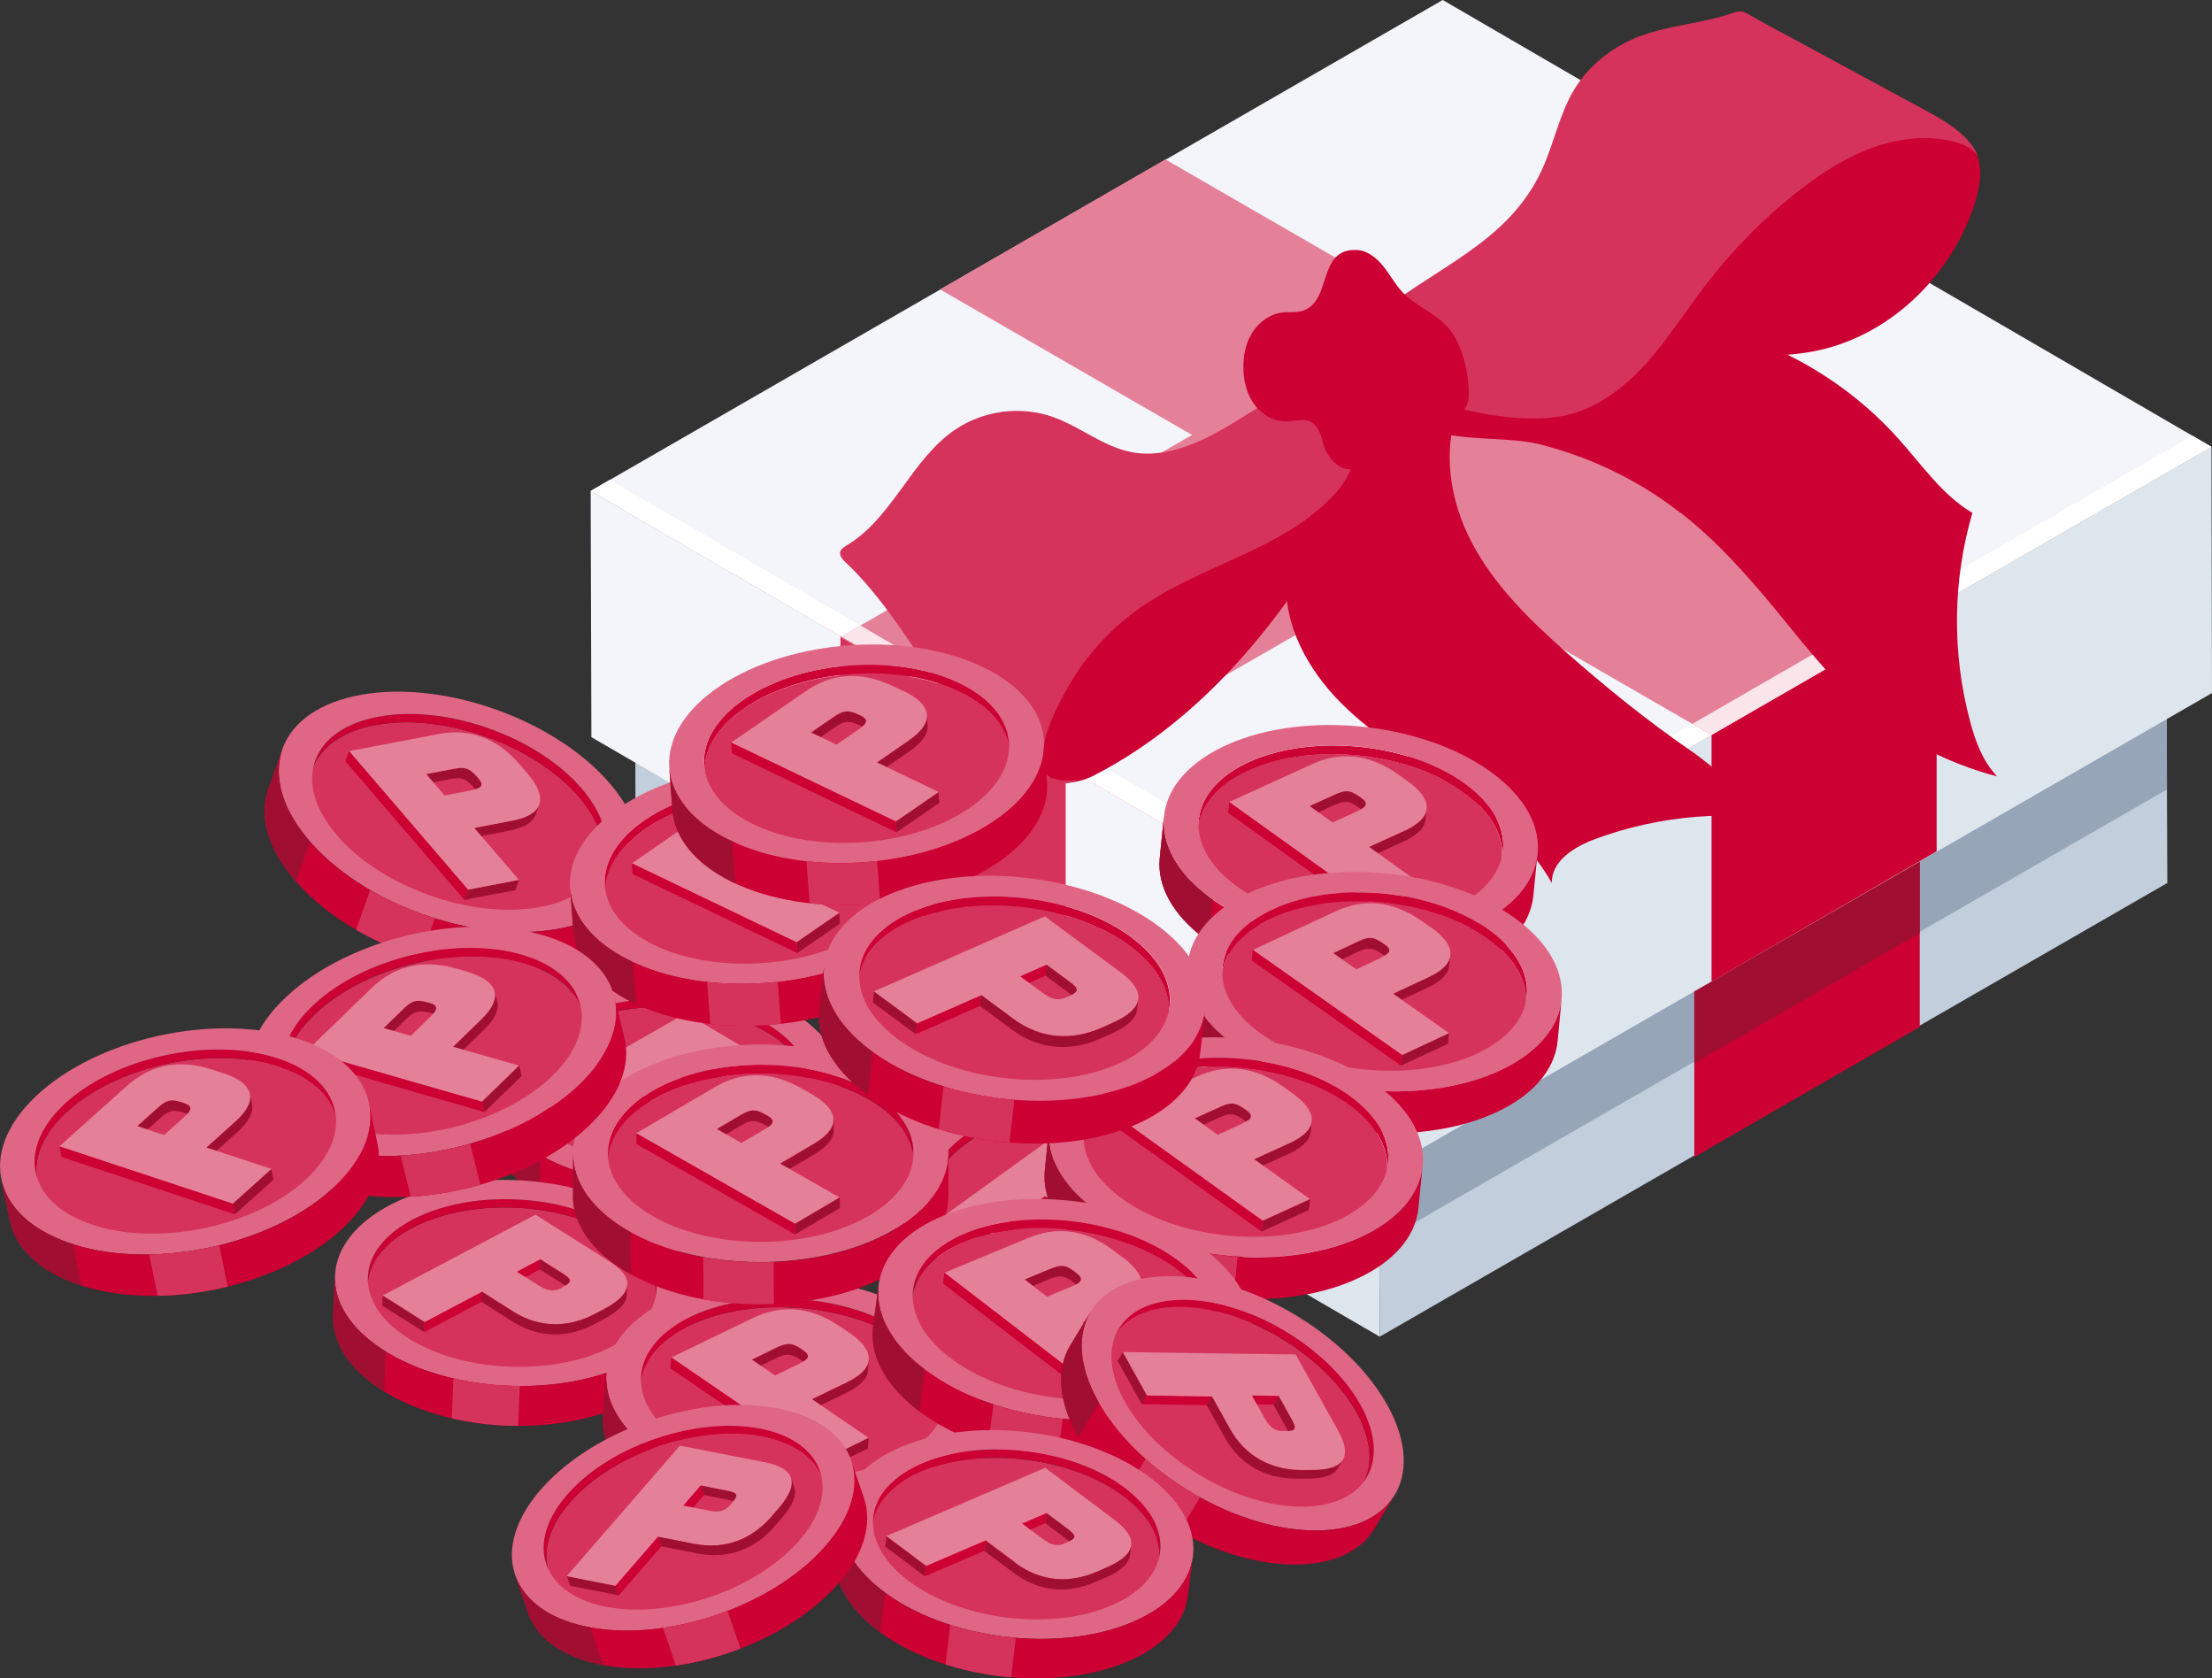 <?xml version="1.0" encoding="UTF-8"?>
<svg id="_レイヤー_2" data-name="レイヤー 2" xmlns="http://www.w3.org/2000/svg" xmlns:xlink="http://www.w3.org/1999/xlink" viewBox="0 0 121.86 92.44">
  <rect x="0" y="0" width="121.86" height="92.44" fill="#333333" stroke="none"/>
  <defs>
    <style>
      .cls-1 {
        fill: #e58099;
      }

      .cls-1, .cls-2, .cls-3, .cls-4, .cls-5, .cls-6, .cls-7, .cls-8, .cls-9, .cls-10, .cls-11, .cls-12 {
        stroke-width: 0px;
      }

      .cls-13 {
        clip-path: url(#clippath-11);
      }

      .cls-14 {
        clip-path: url(#clippath-16);
      }

      .cls-2 {
        fill: #dde5ed;
      }

      .cls-15 {
        clip-path: url(#clippath-2);
      }

      .cls-3, .cls-16 {
        fill: #c03;
      }

      .cls-17 {
        clip-path: url(#clippath-13);
      }

      .cls-18 {
        isolation: isolate;
      }

      .cls-19 {
        clip-path: url(#clippath-15);
      }

      .cls-4 {
        fill: #97a5b9;
      }

      .cls-20 {
        clip-path: url(#clippath-6);
      }

      .cls-5 {
        fill: #fae5eb;
      }

      .cls-21 {
        clip-path: url(#clippath-7);
      }

      .cls-22 {
        clip-path: url(#clippath-1);
      }

      .cls-23 {
        clip-path: url(#clippath-4);
      }

      .cls-6 {
        fill: #a00f31;
      }

      .cls-24 {
        clip-path: url(#clippath-12);
      }

      .cls-7 {
        fill: #f4f5fa;
      }

      .cls-25 {
        clip-path: url(#clippath-9);
      }

      .cls-8 {
        fill: #c2cedb;
      }

      .cls-26 {
        clip-path: url(#clippath);
      }

      .cls-9 {
        fill: #d6335c;
      }

      .cls-27 {
        clip-path: url(#clippath-3);
      }

      .cls-10 {
        fill: #d30001;
      }

      .cls-28 {
        clip-path: url(#clippath-8);
      }

      .cls-11 {
        fill: #fff;
      }

      .cls-29 {
        clip-path: url(#clippath-14);
      }

      .cls-30 {
        clip-path: url(#clippath-17);
      }

      .cls-31 {
        clip-path: url(#clippath-5);
      }

      .cls-12 {
        fill: #e06685;
      }

      .cls-32 {
        clip-path: url(#clippath-10);
      }
    </style>
    <clipPath id="clippath">
      <path class="cls-3" d="M63.89,47.26l.23-2.31c-.15,1.5.67,3.1,2.5,4.46,3.73,2.76,10.24,3.47,14.54,1.58,2.19-.96,3.38-2.4,3.54-3.95l-.23,2.31c-.16,1.55-1.35,2.99-3.54,3.95-4.3,1.89-10.81,1.18-14.54-1.58-1.83-1.36-2.65-2.96-2.5-4.46Z"/>
    </clipPath>
    <clipPath id="clippath-1">
      <path class="cls-3" d="M26.81,61.7l.03-2.2c-.02,1.43.89,2.86,2.73,3.99,3.74,2.28,9.94,2.4,13.83.26,1.98-1.09,2.98-2.55,3-4.02l-.03,2.2c-.02,1.47-1.02,2.93-3,4.02-3.89,2.14-10.08,2.02-13.83-.26-1.84-1.12-2.75-2.56-2.73-3.99Z"/>
    </clipPath>
    <clipPath id="clippath-2">
      <path class="cls-3" d="M49.62,68.31l-.21-2.19c.14,1.42,1.19,2.75,3.14,3.67,3.97,1.87,10.14,1.32,13.78-1.22,1.85-1.29,2.69-2.85,2.55-4.32l.21,2.19c.14,1.47-.7,3.03-2.55,4.32-3.64,2.54-9.81,3.09-13.78,1.22-1.95-.92-3.01-2.25-3.14-3.67Z"/>
    </clipPath>
    <clipPath id="clippath-3">
      <path class="cls-3" d="M18.35,72.44l.09-2.2c-.06,1.42.8,2.89,2.61,4.07,3.67,2.4,9.86,2.71,13.81.69,2.01-1.03,3.06-2.45,3.12-3.93l-.09,2.2c-.06,1.47-1.11,2.9-3.12,3.93-3.96,2.02-10.14,1.71-13.81-.69-1.81-1.18-2.67-2.65-2.61-4.07Z"/>
    </clipPath>
    <clipPath id="clippath-4">
      <path class="cls-3" d="M14.78,43.45l.78-2.19c-.5,1.42-.09,3.17,1.37,4.92,2.97,3.57,9.12,5.8,13.75,4.99,2.35-.41,3.86-1.53,4.38-3l-.78,2.19c-.52,1.47-2.02,2.59-4.38,3-4.63.81-10.78-1.42-13.75-4.99-1.46-1.75-1.88-3.5-1.37-4.92Z"/>
    </clipPath>
    <clipPath id="clippath-5">
      <path class="cls-3" d="M33.22,77.92l.18-2.32c-.12,1.5.74,3.08,2.6,4.4,3.79,2.67,10.32,3.24,14.57,1.25,2.16-1.01,3.33-2.48,3.45-4.03l-.18,2.32c-.12,1.55-1.28,3.02-3.45,4.03-4.26,1.98-10.78,1.42-14.57-1.25-1.86-1.32-2.72-2.9-2.6-4.4Z"/>
    </clipPath>
    <clipPath id="clippath-6">
      <path class="cls-3" d="M65.21,55.41l.22-2.31c-.14,1.5.69,3.1,2.54,4.44,3.75,2.73,10.27,3.39,14.55,1.47,2.18-.98,3.36-2.43,3.51-3.98l-.22,2.31c-.15,1.55-1.33,3.01-3.51,3.98-4.29,1.92-10.8,1.26-14.55-1.47-1.84-1.34-2.68-2.94-2.54-4.44Z"/>
    </clipPath>
    <clipPath id="clippath-7">
      <path class="cls-3" d="M31.58,51.25l-.17-2.32c.11,1.5,1.2,2.94,3.24,3.95,4.15,2.07,10.69,1.63,14.6-.98,1.99-1.32,2.91-2.95,2.8-4.51l.17,2.32c.12,1.55-.81,3.18-2.8,4.51-3.91,2.61-10.44,3.04-14.6.98-2.04-1.02-3.13-2.45-3.24-3.95Z"/>
    </clipPath>
    <clipPath id="clippath-8">
      <path class="cls-3" d="M37.04,44.6l-.17-2.32c.11,1.5,1.2,2.94,3.24,3.95,4.15,2.07,10.69,1.63,14.6-.98,1.99-1.32,2.91-2.95,2.8-4.51l.17,2.32c.12,1.55-.81,3.18-2.8,4.51-3.91,2.61-10.44,3.04-14.6.98-2.04-1.02-3.13-2.45-3.24-3.95Z"/>
    </clipPath>
    <clipPath id="clippath-9">
      <path class="cls-3" d="M31.57,65.87v-2.32c0,1.51.98,3.02,2.94,4.18,3.99,2.36,10.54,2.39,14.63.07,2.08-1.18,3.12-2.74,3.11-4.3v2.32c0,1.56-1.03,3.12-3.11,4.3-4.08,2.32-10.63,2.29-14.63-.07-1.96-1.16-2.94-2.67-2.95-4.18Z"/>
    </clipPath>
    <clipPath id="clippath-10">
      <path class="cls-3" d="M57.56,64.46l.23-2.31c-.15,1.5.67,3.1,2.5,4.46,3.73,2.76,10.24,3.47,14.54,1.58,2.19-.96,3.38-2.4,3.54-3.95l-.23,2.31c-.16,1.55-1.35,2.99-3.54,3.95-4.3,1.89-10.81,1.18-14.54-1.58-1.83-1.36-2.65-2.96-2.5-4.46Z"/>
    </clipPath>
    <clipPath id="clippath-11">
      <path class="cls-3" d="M14.31,62.08l-.55-2.26c.36,1.46,1.67,2.7,3.85,3.36,4.44,1.35,10.81-.17,14.23-3.38,1.74-1.64,2.38-3.4,2.01-4.91l.55,2.26c.37,1.51-.27,3.27-2.01,4.91-3.42,3.22-9.79,4.73-14.23,3.38-2.18-.66-3.49-1.9-3.85-3.36Z"/>
    </clipPath>
    <clipPath id="clippath-12">
      <path class="cls-3" d="M.54,67.22l-.47-2.28c.3,1.48,1.56,2.76,3.72,3.51,4.38,1.52,10.81.26,14.35-2.83,1.8-1.57,2.51-3.3,2.2-4.83l.47,2.28c.31,1.53-.4,3.26-2.2,4.83-3.54,3.08-9.97,4.35-14.35,2.83-2.16-.75-3.41-2.03-3.72-3.51Z"/>
    </clipPath>
    <clipPath id="clippath-13">
      <path class="cls-3" d="M48.1,73.04l.31-2.3c-.2,1.49.56,3.12,2.35,4.54,3.63,2.88,10.12,3.81,14.48,2.07,2.22-.88,3.46-2.29,3.67-3.83l-.31,2.3c-.21,1.54-1.45,2.95-3.67,3.83-4.36,1.74-10.85.81-14.48-2.07-1.79-1.42-2.55-3.05-2.35-4.54Z"/>
    </clipPath>
    <clipPath id="clippath-14">
      <path class="cls-3" d="M45.13,55.57l.27-2.36c-.18,1.53.64,3.18,2.49,4.59,3.77,2.87,10.4,3.69,14.83,1.83,2.25-.95,3.49-2.4,3.67-3.98l-.27,2.36c-.18,1.58-1.43,3.04-3.67,3.98-4.42,1.86-11.06,1.04-14.83-1.83-1.85-1.41-2.67-3.06-2.49-4.59Z"/>
    </clipPath>
    <clipPath id="clippath-15">
      <path class="cls-3" d="M58.95,74.12l1.14-1.88c-.74,1.22-.68,2.92.34,4.82,2.07,3.87,7.35,7.1,11.79,7.23,2.26.06,3.86-.69,4.62-1.95l-1.14,1.88c-.76,1.26-2.37,2.01-4.62,1.95-4.44-.13-9.72-3.36-11.79-7.23-1.02-1.9-1.07-3.6-.34-4.82Z"/>
    </clipPath>
    <clipPath id="clippath-16">
      <path class="cls-3" d="M46.03,85.49l.27-2.18c-.18,1.42.57,2.95,2.27,4.27,3.47,2.69,9.61,3.49,13.71,1.8,2.09-.86,3.25-2.2,3.43-3.66l-.27,2.18c-.18,1.46-1.34,2.8-3.43,3.66-4.11,1.69-10.25.88-13.71-1.8-1.7-1.32-2.45-2.85-2.27-4.27Z"/>
    </clipPath>
    <clipPath id="clippath-17">
      <path class="cls-3" d="M29.08,88.81l-.71-2.08c.46,1.35,1.79,2.41,3.9,2.85,4.29.91,10.17-1.04,13.13-4.35,1.5-1.68,1.97-3.39,1.49-4.79l.71,2.08c.47,1.4.01,3.11-1.49,4.79-2.96,3.31-8.84,5.26-13.13,4.35-2.11-.45-3.44-1.5-3.9-2.85Z"/>
    </clipPath>
  </defs>
  <g id="d">
    <g>
      <g>
        <g>
          <g class="cls-18">
            <polygon class="cls-2" points="35.01 40.25 35.04 49.82 76.01 73.62 75.97 64.05 35.01 40.25"/>
            <polygon class="cls-8" points="75.97 68.45 35.02 44.64 35.01 40.25 75.96 64.04 75.97 68.45"/>
            <polygon class="cls-9" points="59.44 54.58 59.44 63.99 47.03 56.78 47.03 47.41 59.44 54.58"/>
            <polygon class="cls-3" points="47.03 47.41 47.03 51.63 59.44 58.84 59.44 54.58 47.03 47.41"/>
            <polygon class="cls-8" points="75.97 64.05 76.01 73.62 119.4 48.63 119.36 39.06 75.97 64.05"/>
            <polygon class="cls-4" points="119.38 43.48 76.01 68.45 76 64.03 119.37 39.06 119.38 43.48"/>
            <polygon class="cls-3" points="105.76 46.97 105.76 56.56 93.34 63.73 93.34 54.15 105.76 46.97"/>
            <polygon class="cls-6" points="105.76 46.97 105.76 51.39 93.34 58.56 93.34 54.15 105.76 46.97"/>
            <polygon class="cls-10" points="35.01 40.25 75.97 64.05 119.36 39.06 78.4 15.26 35.01 40.25"/>
          </g>
          <g class="cls-18">
            <polygon class="cls-7" points="32.54 27.04 32.58 40.6 74.93 65.21 74.89 51.65 32.54 27.04"/>
            <polygon class="cls-9" points="58.71 42.24 58.71 55.79 46.3 48.58 46.3 35.03 58.71 42.24"/>
            <polygon class="cls-2" points="74.89 51.65 74.93 65.21 121.86 38.17 121.83 24.61 74.89 51.65"/>
            <polygon class="cls-3" points="106.69 33.31 106.69 46.89 94.29 54.06 94.29 40.47 106.69 33.31"/>
            <polygon class="cls-7" points="32.54 27.04 74.89 51.65 121.83 24.61 79.48 0 32.54 27.04"/>
            <polygon class="cls-11" points="74.89 50.43 33.59 26.43 32.54 27.04 74.89 51.65 121.83 24.61 120.78 24 74.89 50.43"/>
          </g>
          <polygon class="cls-1" points="105.73 15.24 59.76 41.65 58.72 42.25 58.7 42.26 46.29 35.09 46.35 35.06 47.4 34.45 93.35 8.06 105.73 15.24"/>
          <polygon class="cls-1" points="106.69 33.31 94.28 40.48 93.23 39.87 51.79 15.94 64.2 8.78 105.65 32.7 106.69 33.31"/>
          <polygon class="cls-5" points="106.69 33.31 94.28 40.48 93.23 39.87 105.65 32.7 106.69 33.31"/>
          <polygon class="cls-5" points="59.76 41.65 58.72 42.25 46.35 35.06 47.4 34.45 59.76 41.65"/>
        </g>
        <g>
          <path class="cls-3" d="M109.07,9.14c.13,1.06-.35,2.38-.69,3.16-1.51,3.51-4.71,6.34-8.47,7.05-2.14.41-4.36.15-6.49.59-1.9.39-3.65,1.32-5.49,1.96-1.84.63-3.93.94-5.69.11,1.02-.07,1.95-.58,2.8-1.14,4.69-3.08,7.97-7.85,12.07-11.68.56-.53,1.15-1.04,1.84-1.38.63-.31,1.33-.45,2.02-.6,1.36-.29,2.73-.65,4.12-.69,1.24-.03,2.31.65,3.28,1.34.43.3.63.76.69,1.27Z"/>
          <path class="cls-3" d="M71.77,28.64c-.46,1-.82,2.07-.9,3.17-.19,2.57,1.16,5.04,2.97,6.87,1.81,1.83,4.05,3.15,6.18,4.6,2.13,1.45,4.21,3.1,5.47,5.35-.03-1.21,1.25-2,2.39-2.42,3.59-1.33,7.55-1.64,11.3-.89-2.28-.46-4.15-2.68-5.99-3.94-2.41-1.66-4.69-3.5-6.88-5.43-1.99-1.76-3.95-3.66-5.2-6.01-1.25-2.35-1.72-5.25-.66-7.69-2.2-.31-4.38.03-5.89,1.73-1.2,1.35-2.05,3.02-2.79,4.65Z"/>
          <path class="cls-3" d="M92.56,28.22c2,1.55,3.69,3.46,5.3,5.41,1.39,1.69,2.73,3.43,4.35,4.9,2.21,2.01,4.92,3.48,7.81,4.23-.79-.83-1.2-1.94-1.49-3.04-1-3.74-.96-7.75.13-11.47-1.67-.99-2.79-2.66-4.09-4.1-3.31-3.7-8.04-6.11-12.98-6.6-2.12-.21-4.32-.07-6.26.82-.87.4-1.68.94-2.58,1.27-1.33.49-2.79.48-4.2.69-.49.07-1.01.19-1.34.56-.54.61-.26,1.63.37,2.16,1.73,1.44,5.15.89,7.24,1.42,2.8.71,5.46,1.98,7.73,3.76Z"/>
          <path class="cls-9" d="M86.11,22.91c1.79-.36,3.32-1.51,4.55-2.86,1.22-1.35,2.19-2.91,3.3-4.35,1.48-1.93,3.2-3.68,5.12-5.18,1.23-.96,2.56-1.84,4.03-2.37,1.47-.54,3.1-.73,4.61-.33.59.16,1.24.49,1.36,1.09-.38-1.33-1.71-2.13-2.93-2.79-2.38-1.29-4.77-2.58-7.15-3.87-.88-.48-1.78-.94-2.65-1.45-.13-.07-.26-.15-.41-.17-.18-.02-.35.04-.52.1-1.66.57-3.46.65-5.09,1.27-1.48.56-2.8,1.59-3.61,2.94-.82,1.36-1.11,2.96-1.77,4.4-1.93,4.2-6.17,5.45-9.4,8.28-.14.13-.29.28-.3.47-.01.15.07.3.15.43.98,1.57,2.73,3.41,4.58,3.88,1.85.47,4.26.88,6.15.5Z"/>
          <path class="cls-3" d="M60.31,42.68c.15-.07.3-.15.45-.23,3.75-2.04,6.9-5.06,9.49-8.46,2.59-3.39,4.65-7.16,6.56-10.98-.09.18-1.94.48-2.23.6-.81.31-1.52.75-2.28,1.15-1.52.8-2.97,1.8-4.48,2.66-3.2,1.82-6.51,3.5-9.46,5.73-1.13.86-2.24,1.83-2.84,3.12-1.02,2.18-.22,5.37,1.94,6.45.37.19.77.34,1.19.37.58.05,1.14-.15,1.67-.4Z"/>
          <path class="cls-9" d="M72.12,28.49c-2.84,2.11-6.49,2.98-9.39,5.04-1.69,1.2-3.09,2.81-4.08,4.64-.46.86-.97,1.87-1.13,2.85-.1.56-.22,1.57.42,1.83.47.18.99.15,1.49.12-1.47.61-2.89-.41-4.01-1.27-1.35-1.04-2.47-2.35-3.47-3.71-1.74-2.38-3.21-4.99-5.36-7.01-.17-.16-.36-.37-.3-.6.05-.16.21-.25.35-.34,2.53-1.5,3.56-4.75,6-6.39,1.56-1.05,3.61-1.31,5.38-.68,1.47.52,2.73,1.61,4.26,1.92,2.11.43,4.21-.69,6.04-1.83,1.78-1.11,3.74-2.39,5.93-2.25-.58.16-.87,1.29-.76,1.82.1.51.51.87.79,1.28,1.01,1.52-.53,3.23-1.67,4.18-.17.14-.34.27-.51.4Z"/>
          <path class="cls-3" d="M79.69,17.96c-.69-.75-1.71-1.12-2.41-1.85-.41-.43-.69-.96-1.06-1.43-.37-.46-.87-.88-1.46-.91-2.22-.12-1.35,2.83-3,3.35-.36.11-.74.05-1.11.09-.68.08-1.29.52-1.66,1.11-.37.58-.51,1.29-.49,1.97.01.7.18,1.4.59,1.97.41.56,1.07.96,1.77.95.46,0,.95-.19,1.35.02.43.22.57.75.69,1.21.29,1.07,1.49,2.08,2.31.81.27-.42.39-.93.66-1.36.7-1.13,1.76-1.03,2.86-.84,1.01.18,2.19-.1,2.19-1.31,0-1.24-.36-2.85-1.22-3.79Z"/>
        </g>
      </g>
      <g>
        <g>
          <g>
            <path class="cls-9" d="M79.86,50.53c3.5-1.54,3.88-4.6.84-6.85-3.04-2.25-8.34-2.82-11.84-1.29-3.5,1.54-3.88,4.6-.84,6.85,3.04,2.25,8.34,2.82,11.84,1.29Z"/>
            <path class="cls-3" d="M68.87,42.4c3.5-1.54,8.8-.96,11.84,1.29,1.49,1.1,2.16,2.41,2.04,3.63l.05-.48c.12-1.22-.54-2.52-2.04-3.63-3.04-2.25-8.34-2.82-11.84-1.29-1.78.78-2.75,1.96-2.88,3.22l-.05.48c.13-1.26,1.1-2.44,2.88-3.22Z"/>
            <path class="cls-12" d="M81.17,50.98c4.3-1.89,4.77-5.65,1.04-8.41-3.73-2.76-10.24-3.47-14.54-1.58-4.3,1.89-4.77,5.65-1.04,8.41,3.73,2.76,10.24,3.47,14.54,1.58ZM68.92,41.92h0c3.5-1.54,8.8-.96,11.84,1.29,3.04,2.25,2.66,5.31-.84,6.85s-8.8.96-11.84-1.29c-3.04-2.25-2.66-5.31.84-6.85Z"/>
            <g>
              <path class="cls-16" d="M63.89,47.26l.23-2.31c-.15,1.5.67,3.1,2.5,4.46,3.73,2.76,10.24,3.47,14.54,1.58,2.19-.96,3.38-2.4,3.54-3.95l-.23,2.31c-.16,1.55-1.35,2.99-3.54,3.95-4.3,1.89-10.81,1.18-14.54-1.58-1.83-1.36-2.65-2.96-2.5-4.46Z"/>
              <g class="cls-26">
                <g>
                  <rect class="cls-9" x="70.3" y="50.59" width="4.4" height="3.88" transform="translate(13.12 119.54) rotate(-84.38)"/>
                  <rect class="cls-6" x="61.61" y="46.5" width="6.73" height="3.88" transform="translate(10.41 108.36) rotate(-84.38)"/>
                </g>
              </g>
            </g>
          </g>
          <g class="cls-18">
            <path class="cls-6" d="M74.83,44.46l.1.07c.18.13.27.24.26.35l.06-.59c.01-.11-.07-.22-.26-.35l-.1-.07c-.55-.4-.82-.35-1.37-.1l-1.37.62-.06.59,1.37-.62c.55-.25.82-.3,1.37.1Z"/>
            <path class="cls-6" d="M77.36,45.77l-1.94.88-.06.59,1.94-.88c.8-.37,1.19-.78,1.23-1.22l.06-.59c-.04.44-.43.85-1.23,1.22Z"/>
            <polygon class="cls-6" points="78.49 48.85 75.89 50.04 75.83 50.63 78.43 49.44 78.49 48.85"/>
            <path class="cls-1" d="M77.55,43.03l-.51-.37c-1.71-1.22-3.32-1.23-4.76-.57l-4.56,2.08,8.17,5.86,2.6-1.19-3.07-2.2,1.94-.88c1.71-.78,1.53-1.77.19-2.73ZM74.78,44.68l-1.37.62-1.26-.91,1.37-.62c.55-.25.82-.3,1.37.1l.1.07c.41.29.33.49-.21.73Z"/>
            <polygon class="cls-3" points="75.89 50.04 67.72 44.18 67.66 44.77 75.83 50.63 75.89 50.04"/>
          </g>
        </g>
        <g>
          <g>
            <path class="cls-9" d="M42.13,63.44c3.17-1.74,3.27-4.66.22-6.52-3.05-1.86-8.09-1.96-11.26-.21-3.17,1.74-3.27,4.66-.22,6.52,3.05,1.86,8.09,1.96,11.26.21Z"/>
            <path class="cls-3" d="M31.09,56.7c3.17-1.74,8.21-1.64,11.26.21,1.5.91,2.24,2.09,2.22,3.25v-.46c.02-1.16-.72-2.33-2.22-3.25-3.05-1.86-8.09-1.96-11.26-.21h0c-1.61.88-2.43,2.07-2.44,3.27v.46c0-1.2.83-2.39,2.44-3.27Z"/>
            <path class="cls-12" d="M43.39,63.75c3.89-2.14,4.01-5.72.27-8.01-3.74-2.28-9.94-2.4-13.83-.26-3.89,2.14-4.01,5.72-.27,8.01,3.74,2.28,9.94,2.4,13.83.26ZM31.09,56.25c3.17-1.74,8.21-1.64,11.26.21,3.05,1.86,2.95,4.78-.22,6.52-3.17,1.74-8.21,1.64-11.26-.21-3.05-1.86-2.95-4.78.22-6.52Z"/>
            <g>
              <path class="cls-16" d="M26.81,61.7l.03-2.2c-.02,1.43.89,2.86,2.73,3.99,3.74,2.28,9.94,2.4,13.83.26,1.98-1.09,2.98-2.55,3-4.02l-.03,2.2c-.02,1.47-1.02,2.93-3,4.02-3.89,2.14-10.08,2.02-13.83-.26-1.84-1.12-2.75-2.56-2.73-3.99Z"/>
              <g class="cls-22">
                <g>
                  <rect class="cls-9" x="33.28" y="64.11" width="4.16" height="3.67" transform="translate(-30.89 100.71) rotate(-89.49)"/>
                  <rect class="cls-6" x="24.75" y="60.88" width="6.37" height="3.67" transform="translate(-35.03 90.09) rotate(-89.49)"/>
                </g>
              </g>
            </g>
          </g>
          <g class="cls-18">
            <polygon class="cls-3" points="38.12 58.25 36.84 58.98 36.83 59.55 38.11 58.82 38.12 58.25"/>
            <path class="cls-6" d="M39.78,59.95v-.56c0-.12-.15-.24-.42-.4l-1.24-.73v.56s1.23.73,1.23.73c.27.16.43.28.43.4Z"/>
            <polygon class="cls-6" points="31.85 61.91 29.5 60.52 29.49 61.08 31.85 62.47 31.85 61.91"/>
            <polygon class="cls-3" points="34.96 60.14 31.85 61.91 31.85 62.47 34.95 60.7 34.96 60.14"/>
            <path class="cls-1" d="M36.71,61.17c1.55.91,3.14.78,4.5,0l.52-.29c1.73-.98,1.48-1.87.17-2.64l-4.12-2.43-8.27,4.71,2.36,1.39,3.1-1.77,1.75,1.03ZM38.12,58.25l1.24.73c.5.29.61.44.05.76l-.1.06c-.41.23-.74.2-1.23-.09l-1.24-.73,1.28-.73Z"/>
            <path class="cls-6" d="M41.21,61.18c-1.36.78-2.95.91-4.5,0l-1.75-1.03v.56s1.75,1.03,1.75,1.03c1.55.91,3.14.78,4.5,0l.52-.29c.85-.48,1.22-.94,1.22-1.37v-.56c0,.43-.37.89-1.22,1.37l-.52.29Z"/>
          </g>
        </g>
        <g>
          <g>
            <path class="cls-9" d="M65.04,68.4c2.96-2.07,2.75-4.98-.48-6.5-3.23-1.52-8.25-1.08-11.21,1s-2.75,4.98.48,6.5,8.25,1.08,11.21-1Z"/>
            <path class="cls-3" d="M53.34,62.89h0c2.96-2.07,7.98-2.52,11.21-1,1.59.75,2.45,1.83,2.56,2.99l-.04-.46c-.11-1.16-.97-2.24-2.56-2.99-3.23-1.52-8.25-1.08-11.21,1-1.51,1.05-2.19,2.32-2.08,3.52l.04.46c-.11-1.19.57-2.46,2.08-3.52Z"/>
            <path class="cls-12" d="M66.33,68.57c3.64-2.54,3.37-6.12-.59-7.99-3.97-1.87-10.14-1.32-13.78,1.22-3.64,2.54-3.37,6.12.59,7.99,3.97,1.87,10.14,1.32,13.78-1.22ZM53.3,62.43c2.96-2.07,7.98-2.52,11.21-1,3.23,1.52,3.45,4.43.48,6.5s-7.98,2.52-11.21,1c-3.23-1.52-3.45-4.43-.48-6.5Z"/>
            <g>
              <path class="cls-16" d="M49.62,68.31l-.21-2.19c.14,1.42,1.19,2.75,3.14,3.67,3.97,1.87,10.14,1.32,13.78-1.22,1.85-1.29,2.69-2.85,2.55-4.32l.21,2.19c.14,1.47-.7,3.03-2.55,4.32-3.64,2.54-9.81,3.09-13.78,1.22-1.95-.92-3.01-2.25-3.14-3.67Z"/>
              <g class="cls-15">
                <g>
                  <rect class="cls-9" x="56.75" y="69.53" width="3.67" height="4.16" transform="translate(-6.77 6.12) rotate(-5.65)"/>
                  <rect class="cls-6" x="49.02" y="66.02" width="3.67" height="6.37" transform="translate(-6.57 5.34) rotate(-5.65)"/>
                </g>
              </g>
            </g>
          </g>
          <g class="cls-18">
            <polygon class="cls-3" points="60.5 63.67 59.3 64.53 59.36 65.09 60.55 64.23 60.5 63.67"/>
            <path class="cls-6" d="M62.33,65.18l-.05-.56c-.01-.12-.18-.22-.47-.35l-1.31-.59.05.56,1.31.59c.29.13.46.23.47.35Z"/>
            <polygon class="cls-6" points="54.66 67.97 52.17 66.85 52.22 67.41 54.71 68.54 54.66 67.97"/>
            <polygon class="cls-3" points="57.56 65.88 54.66 67.97 54.71 68.54 57.61 66.45 57.56 65.88"/>
            <path class="cls-1" d="M59.41,66.72c1.64.74,3.2.44,4.47-.48l.48-.35c1.61-1.16,1.27-2.02-.12-2.64l-4.36-1.97-7.72,5.57,2.49,1.13,2.9-2.09,1.85.84ZM60.5,63.67l1.31.59c.53.24.66.37.14.75l-.1.07c-.38.28-.72.28-1.23.04l-1.31-.59,1.19-.86Z"/>
            <path class="cls-6" d="M64.37,65.9l-.48.35c-1.27.92-2.84,1.22-4.47.48l-1.85-.84.05.56,1.85.84c1.64.74,3.2.44,4.47-.48l.48-.35c.79-.57,1.11-1.07,1.07-1.5l-.05-.56c.04.43-.28.93-1.07,1.5Z"/>
          </g>
        </g>
        <g>
          <g>
            <path class="cls-9" d="M33.61,74.66c3.22-1.64,3.41-4.56.42-6.51s-8.02-2.21-11.24-.56c-3.22,1.64-3.41,4.56-.42,6.51,2.99,1.95,8.02,2.21,11.24.56Z"/>
            <path class="cls-3" d="M22.79,67.59h0c3.22-1.64,8.26-1.39,11.24.56,1.47.96,2.17,2.15,2.12,3.31l.02-.46c.05-1.16-.65-2.35-2.12-3.31-2.99-1.95-8.02-2.21-11.24-.56-1.64.83-2.49,2-2.54,3.2l-.02.46c.05-1.2.9-2.36,2.54-3.2Z"/>
            <path class="cls-12" d="M34.87,75.01c3.96-2.02,4.19-5.6.52-8-3.67-2.4-9.86-2.71-13.81-.69-3.96,2.02-4.19,5.6-.52,8,3.67,2.4,9.86,2.71,13.81.69ZM22.81,67.13c3.22-1.64,8.26-1.39,11.24.56,2.99,1.95,2.8,4.87-.42,6.51-3.22,1.64-8.26,1.39-11.24-.56-2.99-1.95-2.8-4.87.42-6.51Z"/>
            <g>
              <path class="cls-16" d="M18.35,72.44l.09-2.2c-.06,1.42.8,2.89,2.61,4.07,3.67,2.4,9.86,2.71,13.81.69,2.01-1.03,3.06-2.45,3.12-3.93l-.09,2.2c-.06,1.47-1.11,2.9-3.12,3.93-3.96,2.02-10.14,1.71-13.81-.69-1.81-1.18-2.67-2.65-2.61-4.07Z"/>
              <g class="cls-27">
                <g>
                  <rect class="cls-9" x="24.69" y="75.12" width="4.16" height="3.67" transform="translate(-51.19 100.63) rotate(-87.71)"/>
                  <rect class="cls-6" x="16.27" y="71.67" width="6.37" height="3.67" transform="translate(-54.77 90) rotate(-87.71)"/>
                </g>
              </g>
            </g>
          </g>
          <g class="cls-18">
            <polygon class="cls-3" points="29.77 69.35 28.47 70.04 28.44 70.61 29.74 69.92 29.77 69.35"/>
            <path class="cls-6" d="M31.37,71.1l.02-.56c0-.12-.15-.24-.41-.41l-1.22-.77-.02.56,1.22.77c.27.17.42.29.41.41Z"/>
            <polygon class="cls-6" points="23.39 72.81 21.08 71.35 21.06 71.91 23.37 73.37 23.39 72.81"/>
            <polygon class="cls-3" points="26.55 71.14 23.39 72.81 23.37 73.37 26.52 71.7 26.55 71.14"/>
            <path class="cls-1" d="M28.27,72.23c1.52.96,3.11.88,4.5.14l.53-.28c1.76-.93,1.53-1.82.25-2.63l-4.05-2.56-8.41,4.45,2.31,1.46,3.16-1.67,1.72,1.09ZM29.77,69.35l1.22.77c.49.31.6.46.03.76l-.1.06c-.42.22-.75.17-1.23-.13l-1.22-.77,1.3-.69Z"/>
            <path class="cls-6" d="M33.29,72.09l-.53.28c-1.39.73-2.98.82-4.5-.14l-1.72-1.09-.02.56,1.72,1.09c1.52.96,3.11.88,4.5.14l.53-.28c.86-.46,1.25-.9,1.26-1.33l.02-.56c-.02.43-.4.88-1.26,1.33Z"/>
          </g>
        </g>
        <g>
          <g>
            <path class="cls-9" d="M29.52,50.43c3.77-.66,4.86-3.55,2.45-6.45-2.42-2.9-7.43-4.72-11.19-4.06-3.77.66-4.86,3.55-2.45,6.45,2.42,2.9,7.43,4.72,11.19,4.06Z"/>
            <path class="cls-3" d="M20.77,39.92c3.77-.66,8.78,1.16,11.19,4.06,1.19,1.43,1.53,2.85,1.12,4.01l.16-.46c.41-1.16.07-2.58-1.12-4.01-2.42-2.9-7.43-4.72-11.19-4.06-1.91.34-3.14,1.25-3.56,2.44l-.16.46c.42-1.2,1.65-2.11,3.56-2.44Z"/>
            <path class="cls-12" d="M30.68,51.17c4.63-.81,5.97-4.36,3-7.92s-9.12-5.8-13.75-4.99c-4.63.81-5.97,4.36-3,7.92,2.97,3.57,9.12,5.8,13.75,4.99ZM20.93,39.46h0c3.77-.66,8.78,1.16,11.19,4.06,2.42,2.9,1.32,5.79-2.45,6.45-3.77.66-8.78-1.16-11.19-4.06-2.42-2.9-1.32-5.79,2.45-6.45Z"/>
            <g>
              <path class="cls-16" d="M14.78,43.45l.78-2.19c-.5,1.42-.09,3.17,1.37,4.92,2.97,3.57,9.12,5.8,13.75,4.99,2.35-.41,3.86-1.53,4.38-3l-.78,2.19c-.52,1.47-2.02,2.59-4.38,3-4.63.81-10.78-1.42-13.75-4.99-1.46-1.75-1.88-3.5-1.37-4.92Z"/>
              <g class="cls-23">
                <g>
                  <rect class="cls-9" x="19.69" y="48.68" width="4.4" height="3.88" transform="translate(-33.13 54.49) rotate(-70.64)"/>
                  <rect class="cls-6" x="12.19" y="42.92" width="6.73" height="3.88" transform="translate(-31.92 44.66) rotate(-70.64)"/>
                </g>
              </g>
            </g>
          </g>
          <g class="cls-18">
            <path class="cls-6" d="M26.07,43.34l.08.09c.15.17.2.3.17.4l.2-.56c.04-.1-.02-.23-.17-.4l-.08-.09c-.44-.52-.71-.54-1.31-.42l-1.48.28-.2.56,1.48-.28c.6-.11.87-.09,1.31.42Z"/>
            <path class="cls-6" d="M28.22,45.2l-2.09.4-.2.56,2.09-.4c.87-.17,1.34-.48,1.49-.89l.2-.56c-.15.41-.62.72-1.49.89Z"/>
            <polygon class="cls-6" points="28.59 48.47 25.78 49 25.58 49.56 28.39 49.03 28.59 48.47"/>
            <path class="cls-1" d="M29.05,42.59l-.41-.48c-1.37-1.59-2.93-1.98-4.49-1.68l-4.92.94,6.55,7.63,2.81-.54-2.46-2.86,2.09-.4c1.84-.35,1.91-1.36.83-2.61ZM25.97,43.53l-1.48.28-1.01-1.18,1.48-.28c.6-.11.87-.09,1.31.42l.08.09c.33.38.2.55-.38.66Z"/>
            <polygon class="cls-3" points="25.78 49 19.23 41.37 19.03 41.93 25.58 49.56 25.78 49"/>
          </g>
        </g>
        <g>
          <g>
            <path class="cls-9" d="M49.26,80.84c3.47-1.61,3.78-4.69.69-6.86-3.09-2.18-8.4-2.63-11.86-1.02-3.47,1.61-3.78,4.69-.69,6.86,3.09,2.18,8.4,2.63,11.86,1.02Z"/>
            <path class="cls-3" d="M52.11,77.08c.1-1.22-.6-2.51-2.12-3.58-3.09-2.18-8.4-2.63-11.86-1.02h0c-1.76.82-2.71,2.02-2.81,3.28l-.04.48c.1-1.26,1.05-2.46,2.81-3.28h0c3.47-1.61,8.78-1.16,11.86,1.02,1.52,1.07,2.21,2.36,2.12,3.58l.04-.48Z"/>
            <path class="cls-12" d="M50.58,81.26c4.26-1.98,4.64-5.76.85-8.43-3.79-2.67-10.32-3.24-14.57-1.25s-4.64,5.76-.85,8.43c3.79,2.67,10.32,3.24,14.57,1.25ZM38.13,72.48c3.47-1.61,8.78-1.16,11.86,1.02,3.09,2.18,2.78,5.25-.69,6.86-3.47,1.61-8.78,1.16-11.86-1.02-3.09-2.18-2.78-5.25.69-6.86Z"/>
            <g>
              <path class="cls-16" d="M33.22,77.92l.18-2.32c-.12,1.5.74,3.08,2.6,4.4,3.79,2.67,10.32,3.24,14.57,1.25,2.16-1.01,3.33-2.48,3.45-4.03l-.18,2.32c-.12,1.55-1.28,3.02-3.45,4.03-4.26,1.98-10.78,1.42-14.57-1.25-1.86-1.32-2.72-2.9-2.6-4.4Z"/>
              <g class="cls-31">
                <g>
                  <rect class="cls-9" x="39.75" y="81.07" width="4.4" height="3.88" transform="translate(-44 118.56) rotate(-85.67)"/>
                  <rect class="cls-6" x="30.97" y="77.14" width="6.73" height="3.88" transform="translate(-47.11 107.34) rotate(-85.67)"/>
                </g>
              </g>
            </g>
          </g>
          <g class="cls-18">
            <path class="cls-6" d="M44.1,74.89l.1.07c.19.13.27.24.26.34l.05-.59c0-.11-.08-.21-.26-.34l-.1-.07c-.56-.38-.83-.33-1.38-.07l-1.35.66-.05.59,1.35-.66c.55-.26.81-.31,1.38.07Z"/>
            <path class="cls-6" d="M47.82,75.48l.05-.59c-.03.44-.41.86-1.21,1.24l-1.92.93-.05.59,1.92-.93c.8-.38,1.17-.81,1.21-1.24Z"/>
            <polygon class="cls-6" points="47.86 79.19 45.28 80.44 45.23 81.03 47.81 79.78 47.86 79.19"/>
            <path class="cls-1" d="M46.78,73.4l-.52-.35c-1.73-1.18-3.35-1.15-4.78-.46l-4.51,2.18,8.3,5.67,2.58-1.25-3.12-2.13,1.92-.93c1.69-.82,1.49-1.8.13-2.74ZM44.05,75.1l-1.35.66-1.28-.88,1.35-.66c.55-.26.81-.31,1.38.07l.1.07c.41.28.34.48-.2.74Z"/>
            <polygon class="cls-3" points="36.98 74.76 36.93 75.36 45.23 81.03 45.28 80.44 36.98 74.76"/>
          </g>
        </g>
        <g>
          <g>
            <path class="cls-9" d="M81.21,58.57c3.49-1.56,3.84-4.63.79-6.85s-8.36-2.76-11.85-1.19c-3.49,1.56-3.84,4.63-.79,6.85s8.36,2.76,11.85,1.19Z"/>
            <path class="cls-3" d="M84.11,54.85c.11-1.22-.56-2.52-2.06-3.61-3.05-2.22-8.36-2.76-11.85-1.19h0c-1.77.79-2.74,1.98-2.86,3.24l-.05.48c.12-1.26,1.08-2.45,2.86-3.24h0c3.49-1.56,8.79-1.03,11.85,1.19,1.5,1.09,2.18,2.39,2.06,3.61l.05-.48Z"/>
            <path class="cls-12" d="M82.52,59.01c4.29-1.92,4.72-5.69.97-8.42-3.75-2.73-10.27-3.39-14.55-1.47-4.29,1.92-4.72,5.69-.97,8.42,3.75,2.73,10.27,3.39,14.55,1.47ZM70.2,50.04c3.49-1.56,8.79-1.03,11.85,1.19,3.05,2.22,2.7,5.29-.79,6.85-3.49,1.56-8.79,1.03-11.85-1.19-3.05-2.22-2.7-5.29.79-6.85Z"/>
            <g>
              <path class="cls-16" d="M65.21,55.41l.22-2.31c-.14,1.5.69,3.1,2.54,4.44,3.75,2.73,10.27,3.39,14.55,1.47,2.18-.98,3.36-2.43,3.51-3.98l-.22,2.31c-.15,1.55-1.33,3.01-3.51,3.98-4.29,1.92-10.8,1.26-14.55-1.47-1.84-1.34-2.68-2.94-2.54-4.44Z"/>
              <g class="cls-20">
                <g>
                  <rect class="cls-9" x="71.66" y="58.69" width="4.4" height="3.88" transform="translate(6.81 128.71) rotate(-84.82)"/>
                  <rect class="cls-6" x="62.94" y="54.65" width="6.73" height="3.88" transform="translate(3.97 117.52) rotate(-84.82)"/>
                </g>
              </g>
            </g>
          </g>
          <g class="cls-18">
            <path class="cls-6" d="M76.13,52.54l.1.07c.18.13.27.24.26.34l.06-.59c0-.11-.08-.22-.26-.34l-.1-.07c-.56-.39-.82-.35-1.37-.09l-1.36.64-.06.59,1.36-.64c.55-.26.82-.3,1.37.09Z"/>
            <path class="cls-6" d="M79.84,53.19l.06-.59c-.04.44-.42.85-1.22,1.22l-1.93.9-.06.59,1.93-.9c.8-.37,1.18-.79,1.22-1.23Z"/>
            <polygon class="cls-6" points="77.23 58.1 77.18 58.69 79.77 57.49 79.83 56.9 77.23 58.1"/>
            <path class="cls-1" d="M78.84,51.09l-.51-.36c-1.72-1.21-3.33-1.2-4.77-.53l-4.54,2.12,8.22,5.79,2.59-1.21-3.08-2.17,1.93-.9c1.7-.79,1.52-1.78.17-2.74ZM76.08,52.75l-1.36.64-1.27-.9,1.36-.64c.55-.26.82-.3,1.37.09l.1.07c.41.29.33.48-.21.73Z"/>
            <polygon class="cls-3" points="77.23 58.1 69.01 52.31 68.96 52.9 77.18 58.69 77.23 58.1"/>
          </g>
        </g>
        <g>
          <g>
            <path class="cls-9" d="M47.88,51.69c3.18-2.12,3.02-5.21-.36-6.89-3.38-1.68-8.7-1.33-11.88.79-3.18,2.12-3.02,5.21.36,6.89,3.38,1.68,8.7,1.33,11.88-.79Z"/>
            <path class="cls-3" d="M50.12,47.54c-.09-1.22-.97-2.39-2.64-3.22-3.38-1.68-8.7-1.33-11.88.79-1.62,1.08-2.37,2.41-2.28,3.67l.04.48c-.09-1.27.66-2.59,2.28-3.67,3.18-2.12,8.5-2.48,11.88-.79,1.66.83,2.55,1.99,2.64,3.22l-.04-.48Z"/>
            <path class="cls-12" d="M49.24,51.91c3.91-2.61,3.71-6.4-.44-8.46-4.15-2.07-10.69-1.63-14.6.98-3.91,2.61-3.71,6.4.44,8.46,4.15,2.07,10.69,1.63,14.6-.98ZM35.6,45.12c3.18-2.12,8.5-2.48,11.88-.79s3.54,4.77.36,6.89c-3.18,2.12-8.5,2.48-11.88.79-3.38-1.68-3.54-4.77-.36-6.89Z"/>
            <g>
              <path class="cls-16" d="M31.58,51.25l-.17-2.32c.11,1.5,1.2,2.94,3.24,3.95,4.15,2.07,10.69,1.63,14.6-.98,1.99-1.32,2.91-2.95,2.8-4.51l.17,2.32c.12,1.55-.81,3.18-2.8,4.51-3.91,2.61-10.44,3.04-14.6.98-2.04-1.02-3.13-2.45-3.24-3.95Z"/>
              <g class="cls-21">
                <g>
                  <rect class="cls-9" x="39.03" y="52.75" width="3.88" height="4.4" transform="translate(-4.1 3.31) rotate(-4.4)"/>
                  <rect class="cls-6" x="30.92" y="48.86" width="3.88" height="6.73" transform="translate(-3.91 2.68) rotate(-4.4)"/>
                </g>
              </g>
            </g>
          </g>
          <g class="cls-18">
            <path class="cls-6" d="M41.86,46.59l.11.05c.2.1.3.19.31.3l-.04-.59c0-.11-.11-.2-.31-.3l-.11-.05c-.61-.29-.87-.2-1.37.14l-1.24.85.04.59,1.24-.85c.5-.34.76-.43,1.37-.14Z"/>
            <path class="cls-6" d="M45.63,46.62l-.04-.59c.03.44-.28.91-1,1.41l-1.75,1.21.04.59,1.75-1.21c.73-.5,1.04-.98,1-1.41Z"/>
            <polygon class="cls-6" points="43.88 51.9 43.92 52.49 46.28 50.87 46.23 50.27 43.88 51.9"/>
            <path class="cls-1" d="M44.29,44.71l-.57-.27c-1.89-.91-3.48-.63-4.79.27l-4.12,2.84,9.07,4.34,2.36-1.62-3.4-1.63,1.75-1.21c1.55-1.07,1.2-2.01-.29-2.73ZM41.85,46.81l-1.24.85-1.4-.67,1.24-.85c.5-.34.76-.43,1.37-.14l.11.05c.45.22.41.42-.08.76Z"/>
            <polygon class="cls-3" points="34.81 47.55 34.85 48.14 43.92 52.49 43.88 51.9 34.81 47.55"/>
          </g>
        </g>
        <g>
          <g>
            <path class="cls-9" d="M53.34,45.05c3.18-2.12,3.02-5.21-.36-6.89-3.38-1.68-8.7-1.33-11.88.79-3.18,2.12-3.02,5.21.36,6.89,3.38,1.68,8.7,1.33,11.88-.79Z"/>
            <path class="cls-3" d="M55.59,40.89c-.09-1.22-.97-2.39-2.64-3.22-3.38-1.68-8.7-1.33-11.88.79-1.62,1.08-2.37,2.41-2.28,3.67l.04.48c-.09-1.27.66-2.59,2.28-3.67,3.18-2.12,8.5-2.48,11.88-.79,1.66.83,2.55,1.99,2.64,3.22l-.04-.48Z"/>
            <path class="cls-12" d="M54.71,45.26c3.91-2.61,3.71-6.4-.44-8.46-4.15-2.07-10.69-1.63-14.6.98-3.91,2.61-3.71,6.4.44,8.46,4.15,2.07,10.69,1.63,14.6-.98ZM41.07,38.47c3.18-2.12,8.5-2.48,11.88-.79,3.38,1.68,3.54,4.77.36,6.89-3.18,2.12-8.5,2.48-11.88.79-3.38-1.68-3.54-4.77-.36-6.89Z"/>
            <g>
              <path class="cls-16" d="M37.04,44.6l-.17-2.32c.11,1.5,1.2,2.94,3.24,3.95,4.15,2.07,10.69,1.63,14.6-.98,1.99-1.32,2.91-2.95,2.8-4.51l.17,2.32c.12,1.55-.81,3.18-2.8,4.51-3.91,2.61-10.44,3.04-14.6.98-2.04-1.02-3.13-2.45-3.24-3.95Z"/>
              <g class="cls-28">
                <g>
                  <rect class="cls-9" x="44.5" y="46.1" width="3.88" height="4.4" transform="translate(-3.57 3.71) rotate(-4.4)"/>
                  <rect class="cls-6" x="36.39" y="42.21" width="3.88" height="6.73" transform="translate(-3.39 3.08) rotate(-4.4)"/>
                </g>
              </g>
            </g>
          </g>
          <g class="cls-18">
            <path class="cls-6" d="M47.33,39.94l.11.05c.2.1.3.19.31.3l-.04-.59c0-.11-.11-.2-.31-.3l-.11-.05c-.61-.29-.87-.2-1.37.14l-1.24.85.04.59,1.24-.85c.5-.34.76-.43,1.37-.14Z"/>
            <path class="cls-6" d="M51.1,39.97l-.04-.59c.03.44-.28.91-1,1.41l-1.75,1.21.04.59,1.75-1.21c.73-.5,1.04-.98,1-1.41Z"/>
            <polygon class="cls-6" points="49.35 45.25 49.39 45.84 51.75 44.22 51.7 43.62 49.35 45.25"/>
            <path class="cls-1" d="M49.76,38.06l-.57-.27c-1.89-.91-3.48-.63-4.79.27l-4.12,2.84,9.07,4.34,2.36-1.62-3.4-1.63,1.75-1.21c1.55-1.07,1.2-2.01-.29-2.73ZM47.32,40.16l-1.24.85-1.4-.67,1.24-.85c.5-.34.76-.43,1.37-.14l.11.05c.45.22.41.42-.08.76Z"/>
            <polygon class="cls-3" points="40.28 40.9 40.32 41.49 49.39 45.84 49.35 45.25 40.28 40.9"/>
          </g>
        </g>
        <g>
          <g>
            <path class="cls-9" d="M47.8,67.49c3.32-1.89,3.38-4.98.13-6.9-3.25-1.92-8.58-1.95-11.91-.06-3.32,1.89-3.38,4.98-.13,6.9,3.25,1.92,8.58,1.95,11.91.06Z"/>
            <path class="cls-3" d="M50.33,63.5c0-1.23-.8-2.45-2.4-3.4-3.25-1.92-8.58-1.95-11.91-.06-1.69.96-2.54,2.23-2.53,3.5v.49c0-1.27.84-2.54,2.53-3.5,3.32-1.89,8.66-1.86,11.91.06,1.6.94,2.4,2.17,2.4,3.4v-.49Z"/>
            <path class="cls-12" d="M49.14,67.79c4.08-2.32,4.16-6.11.16-8.47-3.99-2.36-10.54-2.39-14.63-.07-4.08,2.32-4.16,6.11-.16,8.47,3.99,2.36,10.54,2.39,14.63.07ZM36.02,60.04c3.32-1.89,8.66-1.86,11.91.06,3.25,1.92,3.19,5.01-.13,6.9-3.32,1.89-8.66,1.86-11.91-.06-3.25-1.92-3.19-5.01.13-6.9Z"/>
            <g>
              <path class="cls-16" d="M31.57,65.87v-2.32c0,1.51.98,3.02,2.94,4.18,3.99,2.36,10.54,2.39,14.63.07,2.08-1.18,3.12-2.74,3.11-4.3v2.32c0,1.56-1.03,3.12-3.11,4.3-4.08,2.32-10.63,2.29-14.63-.07-1.96-1.16-2.94-2.67-2.95-4.18Z"/>
              <g class="cls-25">
                <g>
                  <rect class="cls-9" x="38.74" y="68.03" width="3.88" height="4.4" transform="translate(-.36 .21) rotate(-.3)"/>
                  <rect class="cls-6" x="30.84" y="63.57" width="3.88" height="6.73" transform="translate(-.35 .17) rotate(-.3)"/>
                </g>
              </g>
            </g>
          </g>
          <g class="cls-18">
            <path class="cls-6" d="M42.17,61.97l.11.06c.19.11.29.21.29.32v-.59c0-.11-.1-.21-.29-.32l-.11-.06c-.59-.34-.85-.27-1.38.04l-1.3.76v.59s1.3-.76,1.3-.76c.52-.31.79-.38,1.38-.04Z"/>
            <path class="cls-6" d="M45.93,62.26v-.59c0,.44-.34.89-1.1,1.34l-1.84,1.08v.59s1.84-1.08,1.84-1.08c.76-.45,1.1-.9,1.1-1.34Z"/>
            <polygon class="cls-6" points="43.8 67.4 43.8 67.99 46.27 66.54 46.26 65.95 43.8 67.4"/>
            <path class="cls-1" d="M44.72,60.26l-.55-.31c-1.82-1.04-3.43-.88-4.8-.07l-4.32,2.54,8.73,4.98,2.47-1.45-3.28-1.87,1.84-1.08c1.62-.95,1.34-1.92-.1-2.74ZM42.14,62.19l-1.3.76-1.35-.77,1.3-.76c.52-.31.79-.38,1.38-.04l.11.06c.43.25.38.45-.14.75Z"/>
            <polygon class="cls-3" points="43.8 67.4 35.06 62.42 35.06 63.01 43.8 67.99 43.8 67.4"/>
          </g>
        </g>
        <g>
          <g>
            <path class="cls-9" d="M73.53,67.74c3.5-1.54,3.88-4.6.84-6.85-3.04-2.25-8.34-2.82-11.84-1.29-3.5,1.54-3.88,4.6-.84,6.85,3.04,2.25,8.34,2.82,11.84,1.29Z"/>
            <path class="cls-3" d="M62.54,59.6c3.5-1.54,8.8-.96,11.84,1.29,1.49,1.1,2.16,2.41,2.04,3.63l.05-.48c.12-1.22-.54-2.52-2.04-3.63-3.04-2.25-8.34-2.82-11.84-1.29-1.78.78-2.75,1.96-2.88,3.22l-.05.48c.13-1.26,1.1-2.44,2.88-3.22Z"/>
            <path class="cls-12" d="M74.84,68.18c4.3-1.89,4.77-5.65,1.04-8.41-3.73-2.76-10.24-3.47-14.54-1.58-4.3,1.89-4.77,5.65-1.04,8.41,3.73,2.76,10.24,3.47,14.54,1.58ZM62.59,59.12h0c3.5-1.54,8.8-.96,11.84,1.29,3.04,2.25,2.66,5.31-.84,6.85-3.5,1.54-8.8.96-11.84-1.29-3.04-2.25-2.66-5.31.84-6.85Z"/>
            <g>
              <path class="cls-16" d="M57.56,64.46l.23-2.31c-.15,1.5.67,3.1,2.5,4.46,3.73,2.76,10.24,3.47,14.54,1.58,2.19-.96,3.38-2.4,3.54-3.95l-.23,2.31c-.16,1.55-1.35,2.99-3.54,3.95-4.3,1.89-10.81,1.18-14.54-1.58-1.83-1.36-2.65-2.96-2.5-4.46Z"/>
              <g class="cls-32">
                <g>
                  <rect class="cls-9" x="63.97" y="67.8" width="4.4" height="3.88" transform="translate(-9.71 128.76) rotate(-84.38)"/>
                  <rect class="cls-6" x="55.29" y="63.7" width="6.73" height="3.88" transform="translate(-12.42 117.58) rotate(-84.38)"/>
                </g>
              </g>
            </g>
          </g>
          <g class="cls-18">
            <path class="cls-6" d="M68.5,61.67l.1.07c.18.13.27.24.26.35l.06-.59c.01-.11-.07-.22-.26-.35l-.1-.07c-.55-.4-.82-.35-1.37-.1l-1.37.62-.06.59,1.37-.62c.55-.25.82-.3,1.37.1Z"/>
            <path class="cls-6" d="M71.04,62.97l-1.94.88-.06.59,1.94-.88c.8-.37,1.19-.78,1.23-1.22l.06-.59c-.04.44-.43.85-1.23,1.22Z"/>
            <polygon class="cls-6" points="72.17 66.05 69.56 67.24 69.5 67.83 72.11 66.64 72.17 66.05"/>
            <path class="cls-1" d="M71.22,60.23l-.51-.37c-1.71-1.22-3.32-1.23-4.76-.57l-4.56,2.08,8.17,5.86,2.6-1.19-3.07-2.2,1.94-.88c1.71-.78,1.53-1.77.19-2.73ZM68.45,61.88l-1.37.62-1.26-.91,1.37-.62c.55-.25.82-.3,1.37.1l.1.07c.41.29.33.49-.21.73Z"/>
            <polygon class="cls-3" points="69.56 67.24 61.39 61.38 61.33 61.97 69.5 67.83 69.56 67.24"/>
          </g>
        </g>
        <g>
          <g>
            <path class="cls-9" d="M30.46,59.81c2.78-2.62,2.11-5.63-1.5-6.73-3.61-1.1-8.8.13-11.58,2.75-2.78,2.62-2.11,5.63,1.5,6.73,3.61,1.1,8.8-.13,11.58-2.75Z"/>
            <path class="cls-3" d="M31.97,55.34c-.29-1.19-1.36-2.2-3.13-2.74-3.61-1.1-8.8.13-11.58,2.75-1.42,1.33-1.94,2.77-1.64,4l.12.47c-.3-1.23.22-2.67,1.64-4,2.78-2.62,7.97-3.85,11.58-2.75,1.78.54,2.84,1.54,3.13,2.74l-.12-.47Z"/>
            <path class="cls-12" d="M31.83,59.8c3.42-3.22,2.6-6.92-1.84-8.27-4.44-1.35-10.81.17-14.23,3.38-3.42,3.22-2.6,6.92,1.84,8.27,4.44,1.35,10.81-.17,14.23-3.38ZM17.26,55.36c2.78-2.62,7.97-3.85,11.58-2.75,3.61,1.1,4.28,4.11,1.5,6.73-2.78,2.62-7.97,3.85-11.58,2.75-3.61-1.1-4.28-4.11-1.5-6.73Z"/>
            <g>
              <path class="cls-16" d="M14.31,62.08l-.55-2.26c.36,1.46,1.67,2.7,3.85,3.36,4.44,1.35,10.81-.17,14.23-3.38,1.74-1.64,2.38-3.4,2.01-4.91l.55,2.26c.37,1.51-.27,3.27-2.01,4.91-3.42,3.22-9.79,4.73-14.23,3.38-2.18-.66-3.49-1.9-3.85-3.36Z"/>
              <g class="cls-13">
                <g>
                  <rect class="cls-9" x="22.25" y="61.96" width="3.88" height="4.4" transform="translate(-14.76 7.73) rotate(-13.96)"/>
                  <rect class="cls-6" x="13.79" y="59.46" width="3.88" height="6.73" transform="translate(-14.69 5.65) rotate(-13.96)"/>
                </g>
              </g>
            </g>
          </g>
          <g class="cls-18">
            <path class="cls-6" d="M23.68,55.78l.12.03c.22.06.33.14.36.24l-.14-.58c-.03-.1-.14-.18-.36-.24l-.12-.03c-.65-.19-.89-.06-1.33.37l-1.08,1.05.14.58,1.08-1.05c.44-.42.67-.55,1.33-.37Z"/>
            <path class="cls-6" d="M27.4,55.18l-.14-.58c.1.42-.12.94-.76,1.56l-1.53,1.48.14.58,1.53-1.48c.63-.61.86-1.13.76-1.56Z"/>
            <polygon class="cls-6" points="28.6 58.68 26.55 60.68 26.69 61.25 28.74 59.26 28.6 58.68"/>
            <path class="cls-1" d="M25.76,53.52l-.6-.17c-2.02-.58-3.54-.04-4.68,1.06l-3.6,3.49,9.66,2.78,2.05-1.99-3.63-1.04,1.53-1.48c1.35-1.31.85-2.18-.74-2.64ZM23.71,56l-1.08,1.05-1.49-.43,1.08-1.05c.44-.42.67-.55,1.33-.37l.12.03c.48.14.47.35.05.76Z"/>
            <polygon class="cls-3" points="16.88 57.9 17.03 58.47 26.69 61.25 26.55 60.68 16.88 57.9"/>
          </g>
        </g>
        <g>
          <g>
            <path class="cls-9" d="M16.76,65.59c2.88-2.51,2.33-5.55-1.24-6.79s-8.8-.21-11.68,2.3c-2.88,2.51-2.33,5.55,1.24,6.79,3.57,1.24,8.8.21,11.68-2.3Z"/>
            <path class="cls-3" d="M18.45,61.18c-.25-1.2-1.27-2.25-3.03-2.86-3.57-1.24-8.8-.21-11.68,2.3-1.47,1.28-2.04,2.69-1.79,3.93l.1.48c-.25-1.24.32-2.65,1.79-3.93,2.88-2.51,8.12-3.54,11.68-2.3,1.75.61,2.78,1.65,3.03,2.86l-.1-.48Z"/>
            <path class="cls-12" d="M18.14,65.62c3.54-3.08,2.86-6.82-1.52-8.34-4.38-1.52-10.81-.26-14.35,2.83-3.54,3.08-2.86,6.82,1.52,8.34,4.38,1.52,10.81.26,14.35-2.83ZM3.75,60.63c2.88-2.51,8.12-3.54,11.68-2.3,3.57,1.24,4.12,4.28,1.24,6.79-2.88,2.51-8.11,3.54-11.68,2.3-3.57-1.24-4.12-4.28-1.24-6.79Z"/>
            <g>
              <path class="cls-16" d="M.54,67.22l-.47-2.28c.3,1.48,1.56,2.76,3.72,3.51,4.38,1.52,10.81.26,14.35-2.83,1.8-1.57,2.51-3.3,2.2-4.83l.47,2.28c.31,1.53-.4,3.26-2.2,4.83-3.54,3.08-9.97,4.35-14.35,2.83-2.16-.75-3.41-2.03-3.72-3.51Z"/>
              <g class="cls-24">
                <g>
                  <rect class="cls-9" x="8.39" y="67.49" width="3.88" height="4.4" transform="translate(-13.95 3.55) rotate(-11.72)"/>
                  <rect class="cls-6" x="0" y="64.66" width="3.88" height="6.73" transform="translate(-13.78 1.81) rotate(-11.72)"/>
                </g>
              </g>
            </g>
          </g>
          <g class="cls-18">
            <path class="cls-6" d="M10.15,61.29l.12.04c.21.07.33.15.35.25l-.12-.58c-.02-.1-.14-.18-.35-.25l-.12-.04c-.65-.21-.89-.09-1.34.31l-1.12,1,.12.58,1.12-1c.45-.41.7-.53,1.34-.31Z"/>
            <path class="cls-6" d="M13.89,60.83l-.12-.58c.09.43-.16.94-.82,1.53l-1.58,1.42.12.58,1.58-1.42c.66-.59.9-1.1.82-1.53Z"/>
            <polygon class="cls-6" points="14.95 64.39 12.82 66.3 12.94 66.88 15.07 64.97 14.95 64.39"/>
            <path class="cls-1" d="M12.32,59.12l-.6-.2c-1.99-.66-3.53-.18-4.72.88l-3.73,3.34,9.55,3.15,2.13-1.91-3.58-1.18,1.58-1.42c1.4-1.25.93-2.15-.64-2.67ZM10.16,61.51l-1.12,1-1.48-.49,1.12-1c.45-.41.7-.53,1.34-.31l.12.04c.47.16.46.37.02.76Z"/>
            <polygon class="cls-3" points="3.28 63.14 3.39 63.72 12.94 66.88 12.82 66.3 3.28 63.14"/>
          </g>
        </g>
        <g>
          <g>
            <path class="cls-9" d="M63.95,76.86c3.55-1.42,4.03-4.47,1.08-6.81-2.96-2.35-8.23-3.1-11.79-1.69-3.55,1.42-4.03,4.47-1.08,6.81,2.96,2.35,8.23,3.1,11.79,1.69Z"/>
            <path class="cls-3" d="M67,73.26c.17-1.22-.46-2.54-1.91-3.7-2.96-2.35-8.23-3.1-11.79-1.69-1.81.72-2.82,1.86-2.99,3.12l-.07.48c.17-1.26,1.18-2.4,2.99-3.12,3.55-1.42,8.83-.66,11.79,1.69,1.45,1.15,2.08,2.48,1.91,3.7l.07-.48Z"/>
            <path class="cls-12" d="M65.24,77.35c4.36-1.74,4.96-5.49,1.32-8.37-3.63-2.88-10.12-3.81-14.48-2.07-4.36,1.74-4.96,5.49-1.32,8.37,3.63,2.88,10.12,3.81,14.48,2.07ZM53.3,67.88c3.55-1.42,8.83-.66,11.79,1.69,2.96,2.35,2.48,5.4-1.08,6.81-3.55,1.42-8.83.66-11.79-1.69-2.96-2.35-2.48-5.4,1.08-6.81Z"/>
            <g>
              <path class="cls-16" d="M48.1,73.04l.31-2.3c-.2,1.49.56,3.12,2.35,4.54,3.63,2.88,10.12,3.81,14.48,2.07,2.22-.88,3.46-2.29,3.67-3.83l-.31,2.3c-.21,1.54-1.45,2.95-3.67,3.83-4.36,1.74-10.85.81-14.48-2.07-1.79-1.42-2.55-3.05-2.35-4.54Z"/>
              <g class="cls-17">
                <g>
                  <rect class="cls-9" x="54.32" y="76.67" width="4.4" height="3.88" transform="translate(-28.85 124.28) rotate(-82.43)"/>
                  <rect class="cls-6" x="45.78" y="72.32" width="6.73" height="3.88" transform="translate(-30.94 113.19) rotate(-82.43)"/>
                </g>
              </g>
            </g>
          </g>
          <g class="cls-18">
            <path class="cls-6" d="M59.13,70.62l.1.08c.18.14.26.25.24.36l.08-.59c.01-.1-.07-.22-.24-.36l-.1-.08c-.54-.41-.81-.38-1.37-.15l-1.39.58-.08.59,1.39-.58c.56-.23.83-.27,1.37.15Z"/>
            <path class="cls-6" d="M62.81,71.43l.08-.59c-.06.43-.46.83-1.27,1.17l-1.97.82-.08.59,1.97-.82c.82-.34,1.22-.74,1.27-1.17Z"/>
            <polygon class="cls-6" points="62.64 75.13 60 76.23 59.92 76.82 62.56 75.72 62.64 75.13"/>
            <path class="cls-1" d="M61.89,69.29l-.5-.38c-1.66-1.28-3.27-1.34-4.74-.73l-4.62,1.92,7.97,6.13,2.64-1.1-2.99-2.3,1.97-.82c1.73-.72,1.59-1.72.28-2.73ZM59.07,70.84l-1.39.58-1.23-.95,1.39-.58c.56-.23.83-.27,1.37.15l.1.08c.4.3.31.5-.24.72Z"/>
            <polygon class="cls-3" points="52.03 70.1 51.95 70.69 59.92 76.82 60 76.23 52.03 70.1"/>
          </g>
        </g>
        <g>
          <g>
            <path class="cls-9" d="M61.39,59.15c3.6-1.52,4.03-4.64.96-6.98-3.07-2.34-8.47-3.01-12.07-1.49-3.6,1.52-4.03,4.64-.96,6.98,3.07,2.34,8.47,3.01,12.07,1.49Z"/>
            <path class="cls-3" d="M64.43,55.42c.14-1.25-.52-2.59-2.03-3.74-3.07-2.34-8.47-3.01-12.07-1.49-1.83.77-2.84,1.96-2.99,3.24l-.06.49c.15-1.29,1.16-2.47,2.99-3.24,3.6-1.52,9-.85,12.07,1.49,1.51,1.15,2.17,2.49,2.03,3.74l.06-.49Z"/>
            <path class="cls-12" d="M62.71,59.63c4.42-1.86,4.95-5.7,1.18-8.57-3.77-2.87-10.4-3.69-14.83-1.83-4.42,1.86-4.95,5.7-1.18,8.57,3.77,2.87,10.4,3.69,14.83,1.83ZM50.34,50.19h0c3.6-1.52,9-.85,12.07,1.49,3.07,2.34,2.63,5.46-.96,6.98-3.6,1.52-9,.85-12.07-1.49-3.07-2.34-2.63-5.46.96-6.98Z"/>
            <g>
              <path class="cls-16" d="M45.13,55.57l.27-2.36c-.18,1.53.64,3.18,2.49,4.59,3.77,2.87,10.4,3.69,14.83,1.83,2.25-.95,3.49-2.4,3.67-3.98l-.27,2.36c-.18,1.58-1.43,3.04-3.67,3.98-4.42,1.86-11.06,1.04-14.83-1.83-1.85-1.41-2.67-3.06-2.49-4.59Z"/>
              <g class="cls-29">
                <g>
                  <rect class="cls-9" x="51.59" y="59.1" width="4.49" height="3.96" transform="translate(-12.92 107.71) rotate(-83.54)"/>
                  <rect class="cls-6" x="42.78" y="54.81" width="6.87" height="3.96" transform="translate(-15.41 96.33) rotate(-83.54)"/>
                </g>
              </g>
            </g>
          </g>
          <g class="cls-18">
            <polygon class="cls-3" points="57.66 53.13 56.21 53.77 56.14 54.38 57.59 53.74 57.66 53.13"/>
            <path class="cls-6" d="M59.32,54.53c.02-.13-.14-.27-.41-.48l-1.25-.92-.07.6,1.25.92c.27.2.43.34.41.48l.07-.6Z"/>
            <polygon class="cls-6" points="48.15 54.6 48.08 55.21 50.45 56.96 50.52 56.36 48.15 54.6"/>
            <polygon class="cls-3" points="50.52 56.36 50.45 56.96 53.98 55.41 54.05 54.81 50.52 56.36"/>
            <path class="cls-1" d="M55.82,56.11c1.56,1.15,3.28,1.19,4.83.51l.59-.26c1.97-.86,1.8-1.84.48-2.82l-4.16-3.07-9.41,4.13,2.38,1.76,3.53-1.55,1.77,1.31ZM57.66,53.13l1.25.92c.5.37.61.54-.03.82l-.12.05c-.47.21-.82.13-1.31-.23l-1.25-.92,1.45-.64Z"/>
            <path class="cls-6" d="M60.58,57.22l.59-.26c.96-.42,1.41-.87,1.47-1.34l.07-.6c-.05.46-.5.92-1.47,1.34l-.59.26c-1.55.68-3.27.65-4.83-.51l-1.77-1.31-.07.6,1.77,1.31c1.56,1.15,3.28,1.19,4.83.51Z"/>
          </g>
        </g>
        <g>
          <g>
            <path class="cls-9" d="M71.28,83.38c3.61.1,5.18-2.36,3.49-5.51-1.69-3.15-5.98-5.78-9.6-5.88-3.61-.1-5.18,2.36-3.49,5.51,1.69,3.15,5.98,5.78,9.6,5.88Z"/>
            <path class="cls-3" d="M65.17,71.98h0c3.61.1,7.91,2.74,9.6,5.88.83,1.55.87,2.93.27,3.92l.24-.39c.6-.99.56-2.38-.27-3.92-1.69-3.15-5.98-5.78-9.6-5.88-1.84-.05-3.14.56-3.76,1.59l-.24.39c.62-1.03,1.93-1.64,3.76-1.59Z"/>
            <path class="cls-12" d="M72.21,84.29c4.44.13,6.36-2.91,4.29-6.77-2.07-3.87-7.35-7.1-11.79-7.23-4.44-.13-6.36,2.91-4.29,6.77s7.35,7.1,11.79,7.23ZM65.4,71.59c3.61.1,7.91,2.74,9.6,5.88,1.69,3.15.13,5.61-3.49,5.51-3.61-.1-7.91-2.74-9.6-5.88-1.69-3.15-.13-5.61,3.49-5.51Z"/>
            <g>
              <path class="cls-16" d="M58.95,74.12l1.14-1.88c-.74,1.22-.68,2.92.34,4.82,2.07,3.87,7.35,7.1,11.79,7.23,2.26.06,3.86-.69,4.62-1.95l-1.14,1.88c-.76,1.26-2.37,2.01-4.62,1.95-4.44-.13-9.72-3.36-11.79-7.23-1.02-1.9-1.07-3.6-.34-4.82Z"/>
              <g class="cls-19">
                <g>
                  <rect class="cls-9" x="62.1" y="80.28" width="4.16" height="3.67" transform="translate(-39.24 94.96) rotate(-59.07)"/>
                  <rect class="cls-6" x="56.22" y="73.74" width="6.37" height="3.67" transform="translate(-35.95 87.69) rotate(-59.07)"/>
                </g>
              </g>
            </g>
          </g>
          <g class="cls-18">
            <polygon class="cls-3" points="70.45 76.88 68.97 76.86 68.68 77.34 70.15 77.36 70.45 76.88"/>
            <path class="cls-6" d="M71.02,79.18l.29-.48c.06-.11-.01-.29-.17-.56l-.7-1.26-.29.48.7,1.26c.15.27.23.45.17.56Z"/>
            <polygon class="cls-6" points="63.19 76.86 61.86 74.47 61.57 74.95 62.9 77.34 63.19 76.86"/>
            <polygon class="cls-3" points="66.76 76.9 63.19 76.86 62.9 77.34 66.47 77.39 66.76 76.9"/>
            <path class="cls-1" d="M67.75,78.68c.87,1.57,2.31,2.26,3.88,2.28h.6c1.99.03,2.22-.86,1.48-2.18l-2.33-4.18-9.52-.13,1.33,2.39,3.57.05.99,1.78ZM70.45,76.88l.7,1.26c.28.51.31.69-.34.68h-.12c-.47,0-.74-.21-1.02-.7l-.7-1.26,1.47.02Z"/>
            <path class="cls-6" d="M72.23,80.97h-.6c-1.57-.03-3.01-.72-3.88-2.29l-.99-1.78-.29.48.99,1.78c.87,1.57,2.31,2.26,3.88,2.28h.6c.97.02,1.53-.19,1.75-.56l.29-.48c-.22.37-.78.58-1.75.56Z"/>
          </g>
        </g>
        <g>
          <g>
            <path class="cls-9" d="M61.06,88.93c3.34-1.38,3.77-4.27.94-6.45-2.82-2.19-7.82-2.84-11.16-1.47-3.34,1.38-3.77,4.27-.94,6.45,2.82,2.19,7.82,2.84,11.16,1.47Z"/>
            <path class="cls-3" d="M50.84,81.01c3.34-1.38,8.34-.72,11.16,1.47,1.39,1.08,1.99,2.32,1.85,3.47l.06-.46c.14-1.15-.46-2.4-1.85-3.47-2.82-2.19-7.82-2.84-11.16-1.47-1.7.7-2.64,1.79-2.79,2.98l-.06.46c.15-1.19,1.09-2.28,2.79-2.98Z"/>
            <path class="cls-12" d="M62.29,89.38c4.11-1.69,4.63-5.24,1.16-7.93-3.47-2.69-9.61-3.49-13.71-1.8-4.11,1.69-4.63,5.24-1.16,7.93,3.47,2.69,9.61,3.49,13.71,1.8ZM50.9,80.55c3.34-1.38,8.34-.72,11.16,1.47,2.82,2.19,2.4,5.08-.94,6.45-3.34,1.38-8.34.72-11.16-1.47-2.82-2.19-2.4-5.08.94-6.45Z"/>
            <g>
              <path class="cls-16" d="M46.03,85.49l.27-2.18c-.18,1.42.57,2.95,2.27,4.27,3.47,2.69,9.61,3.49,13.71,1.8,2.09-.86,3.25-2.2,3.43-3.66l-.27,2.18c-.18,1.46-1.34,2.8-3.43,3.66-4.11,1.69-10.25.88-13.71-1.8-1.7-1.32-2.45-2.85-2.27-4.27Z"/>
              <g class="cls-14">
                <g>
                  <rect class="cls-9" x="51.98" y="88.83" width="4.16" height="3.67" transform="translate(-42.45 133.42) rotate(-83.09)"/>
                  <rect class="cls-6" x="43.85" y="84.8" width="6.37" height="3.67" transform="translate(-44.62 122.9) rotate(-83.09)"/>
                </g>
              </g>
            </g>
          </g>
          <g class="cls-18">
            <polygon class="cls-3" points="57.66 83.33 56.3 83.91 56.23 84.47 57.59 83.89 57.66 83.33"/>
            <path class="cls-6" d="M59.12,85.2l.07-.56c.02-.12-.13-.26-.38-.44l-1.15-.86-.07.56,1.15.86c.25.19.4.32.38.44Z"/>
            <polygon class="cls-6" points="51.02 86.26 48.84 84.62 48.77 85.18 50.95 86.82 51.02 86.26"/>
            <polygon class="cls-3" points="54.23 85.41 54.3 84.85 51.02 86.26 50.95 86.82 54.23 85.41"/>
            <path class="cls-1" d="M55.93,86.07c1.44,1.08,3.03,1.12,4.47.5l.55-.24c1.83-.78,1.68-1.69.46-2.61l-3.83-2.88-8.74,3.76,2.19,1.64,3.28-1.41,1.63,1.22ZM57.66,83.33l1.15.86c.46.35.56.51-.03.76l-.11.05c-.43.19-.76.11-1.21-.23l-1.15-.86,1.35-.58Z"/>
            <path class="cls-6" d="M60.95,86.34l-.55.24c-1.44.62-3.03.57-4.47-.5l-1.63-1.22-.07.56,1.63,1.22c1.44,1.08,3.03,1.12,4.47.5l.55-.24c.89-.38,1.31-.8,1.37-1.23l.07-.56c-.05.43-.47.84-1.37,1.23Z"/>
          </g>
        </g>
        <g>
          <g>
            <path class="cls-9" d="M44.11,85.36c2.41-2.7,1.53-5.48-1.96-6.22-3.49-.74-8.28.84-10.69,3.54-2.41,2.7-1.53,5.48,1.96,6.22,3.49.74,8.28-.84,10.69-3.54Z"/>
            <path class="cls-3" d="M31.46,82.68c2.41-2.7,7.2-4.28,10.69-3.54,1.72.36,2.8,1.22,3.18,2.32l-.15-.44c-.37-1.1-1.46-1.96-3.18-2.32-3.49-.74-8.28.84-10.69,3.54-1.22,1.37-1.6,2.76-1.22,3.9l.15.44c-.39-1.14,0-2.53,1.22-3.9Z"/>
            <path class="cls-12" d="M45.41,85.24c2.96-3.31,1.88-6.73-2.41-7.64-4.29-.91-10.17,1.04-13.13,4.35-2.96,3.31-1.88,6.73,2.41,7.64,4.29.91,10.17-1.04,13.13-4.35ZM31.31,82.25c2.41-2.7,7.2-4.28,10.69-3.54,3.49.74,4.37,3.53,1.96,6.22-2.41,2.7-7.2,4.28-10.69,3.54-3.49-.74-4.37-3.53-1.96-6.22Z"/>
            <g>
              <path class="cls-16" d="M29.08,88.81l-.71-2.08c.46,1.35,1.79,2.41,3.9,2.85,4.29.91,10.17-1.04,13.13-4.35,1.5-1.68,1.97-3.39,1.49-4.79l.71,2.08c.47,1.4.01,3.11-1.49,4.79-2.96,3.31-8.84,5.26-13.13,4.35-2.11-.45-3.44-1.5-3.9-2.85Z"/>
              <g class="cls-30">
                <g>
                  <rect class="cls-9" x="36.73" y="87.89" width="3.67" height="4.16" transform="translate(-27.06 17.34) rotate(-18.9)"/>
                  <rect class="cls-6" x="28.65" y="86.22" width="3.67" height="6.37" transform="translate(-27.31 14.69) rotate(-18.9)"/>
                </g>
              </g>
            </g>
          </g>
          <g class="cls-18">
            <polygon class="cls-3" points="38.61 81.81 37.64 82.92 37.82 83.45 38.79 82.34 38.61 81.81"/>
            <path class="cls-6" d="M40.73,82.85l-.18-.53c-.04-.12-.23-.17-.54-.23l-1.41-.28.18.53,1.41.28c.31.06.5.12.54.23Z"/>
            <polygon class="cls-6" points="33.91 87.33 31.23 86.81 31.41 87.34 34.09 87.87 33.91 87.33"/>
            <polygon class="cls-3" points="36.43 85.17 36.25 84.64 33.91 87.33 34.09 87.87 36.43 85.17"/>
            <path class="cls-1" d="M38.25,85.03c1.76.35,3.22-.31,4.24-1.49l.39-.45c1.3-1.5.77-2.25-.72-2.55l-4.7-.92-6.24,7.19,2.68.53,2.34-2.7,2,.39ZM38.61,81.81l1.41.28c.57.11.73.21.3.7l-.08.09c-.31.36-.63.43-1.19.32l-1.41-.28.96-1.11Z"/>
            <path class="cls-6" d="M42.88,83.09l-.39.45c-1.03,1.18-2.48,1.84-4.24,1.49l-2-.39.18.53,2,.39c1.76.35,3.22-.31,4.24-1.49l.39-.45c.64-.74.84-1.29.7-1.7l-.18-.53c.14.41-.06.97-.7,1.7Z"/>
          </g>
        </g>
      </g>
    </g>
  </g>
</svg>